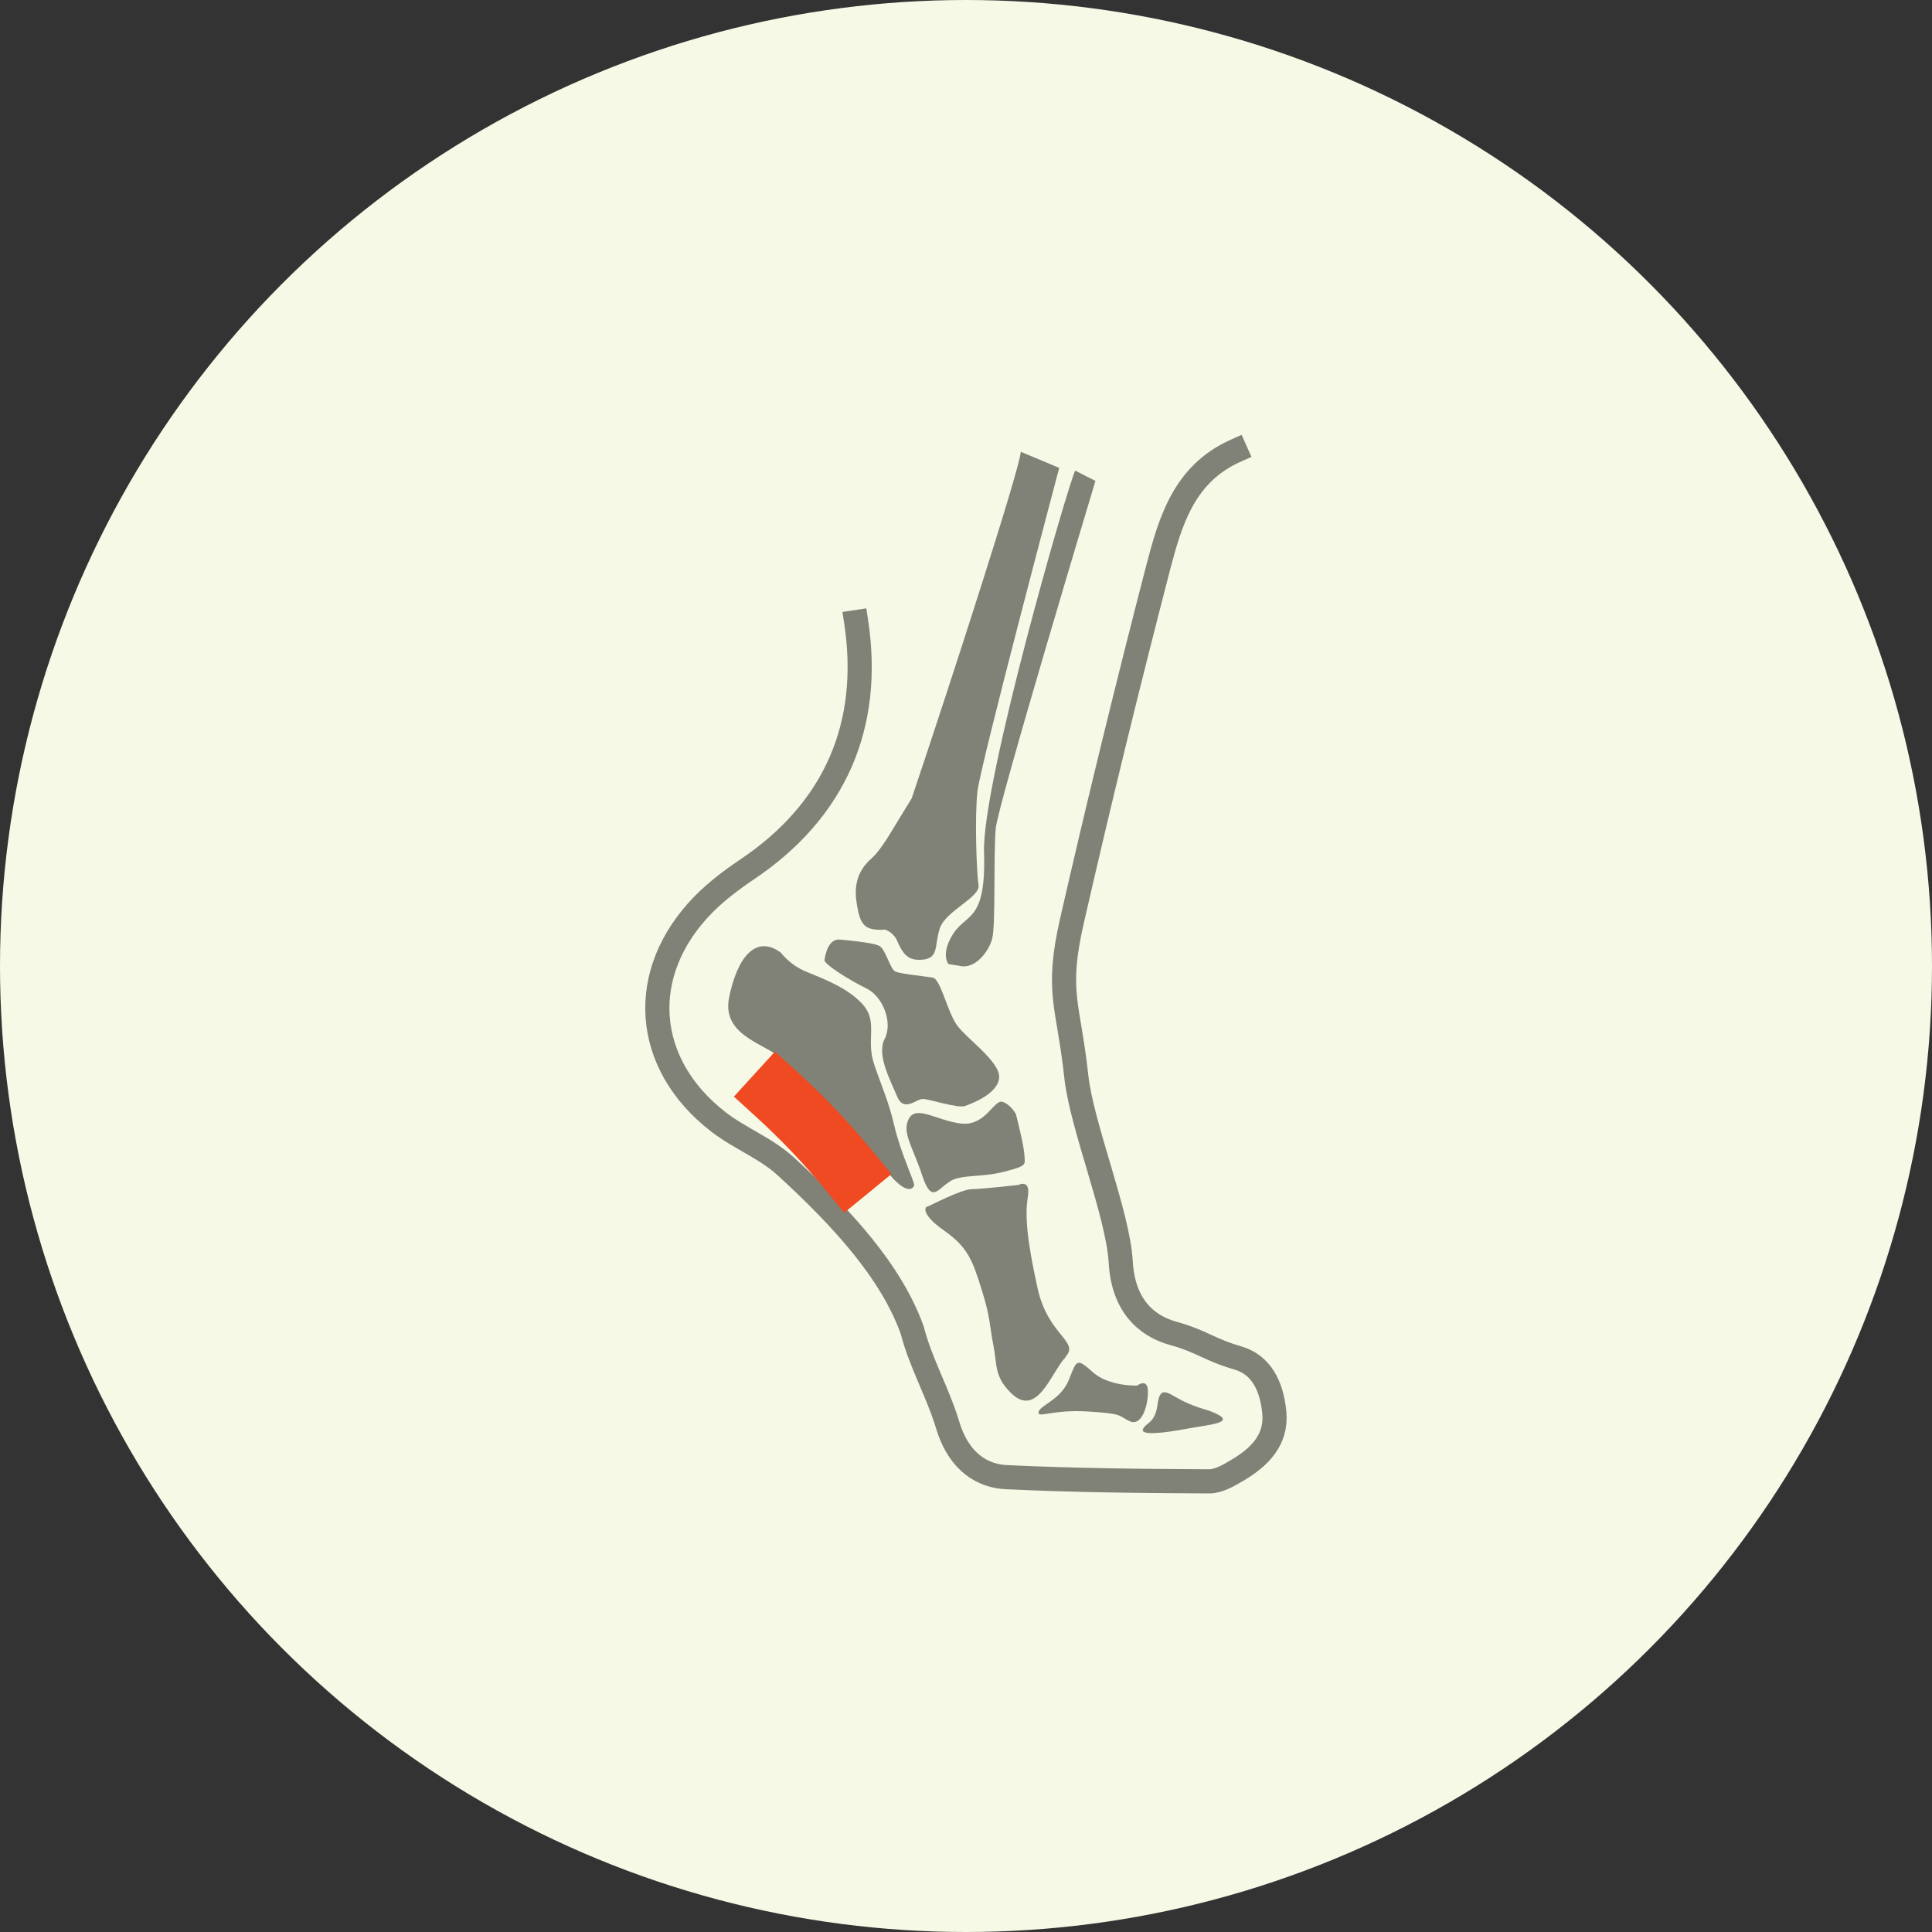 <svg viewBox="0 0 120 120" xmlns="http://www.w3.org/2000/svg" data-sanitized-data-name="Layer 2" data-name="Layer 2" id="Layer_2">
  <rect x="0" y="0" width="120" height="120" fill="#333333" stroke="none"/>
  <defs>
    <style>
      .cls-1 {
        fill: #f6f9e6;
      }

      .cls-1, .cls-2 {
        stroke-width: 0px;
      }

      .cls-3 {
        stroke: #f04a23;
        stroke-width: 3.79px;
      }

      .cls-3, .cls-4 {
        fill: none;
        stroke-linecap: square;
        stroke-linejoin: bevel;
      }

      .cls-4 {
        stroke: #818277;
        stroke-width: 1.5px;
      }

      .cls-2 {
        fill: #818277;
      }
    </style>
  </defs>
  <g data-sanitized-data-name="Layer 1" data-name="Layer 1" id="Layer_1-2">
    <g>
      <circle r="60" cy="60" cx="60" class="cls-1"></circle>
      <g>
        <g id="qBbaux">
          <path d="M76.74,28c-3.2,1.43-4.05,4.38-4.8,7.24-1.89,7.29-3.68,14.61-5.36,21.96-1.02,4.48-.21,5.18.27,9.65.33,3.08,2.59,8.54,2.76,11.53.15,2.68,1.56,3.97,3.27,4.44,1.77.49,2.22,1.01,3.99,1.52,1.43.41,2.12,1.69,2.28,3.4.16,1.71-.94,2.78-2.29,3.58-.54.32-1.17.69-1.75.69-4.19-.02-8.39-.06-12.58-.26-1.92-.09-3.11-1.39-3.66-3.21-.61-2.04-1.68-3.86-2.21-5.92-1.32-3.69-4.44-7.04-7.85-10.17-1.23-1.13-2.86-1.74-4.18-2.76-4.7-3.63-5.08-9.3-.93-13.52.8-.81,1.74-1.52,2.69-2.16,5.52-3.7,7.75-9,6.79-15.37" class="cls-4"></path>
        </g>
        <g>
          <path d="M59.21,57.99c-.82,1.28-.3,1.89-.3,1.89l.69.11c.93.24,1.81-.85,2.03-1.7.22-.84.07-5.35.22-6.86.15-1.51,6.19-21.56,6.19-21.56l-1.26-.64c-.47.98-5.79,19.37-5.66,23.7.14,4.33-1.09,3.78-1.91,5.06Z" class="cls-2"></path>
          <path d="M54.08,57.68h0s.01,0,.01,0c.23.07.51.09.89.06.25.09.51.27.7.6,0,0,0,0,0,0,.42,1,.76,1.33,1.59,1.27,1.07-.09.75-.85,1.1-1.94.35-1.09,2.53-1.94,2.41-2.69-.12-.75-.25-4.17-.07-5.82.18-1.64,5.08-20.1,5.08-20.1l-2.39-1c0,.9-4.52,14.85-6.77,21.52l-1.51,2.47c-.25.39-.65.97-.97,1.25-.51.45-1.16,1.22-.96,2.66.15,1.02.3,1.54.88,1.72Z" class="cls-2"></path>
          <path d="M53.81,61.39c1.03.5,1.66,2.12,1.14,3.13-.52,1.01.36,2.58.77,3.58.41,1,1.17.18,1.57.16.4-.02,2.19.61,2.67.43.48-.18,2.03-.77,2.1-1.76s-2.05-2.43-2.64-3.28c-.59-.85-1-2.85-1.49-2.93-.49-.08-1.98-.23-2.31-.37-.33-.14-.6-1.36-.99-1.59-.38-.23-2.46-.4-2.46-.4-.76-.07-.92,1.03-.96,1.27-.04.25,1.56,1.26,2.6,1.76Z" class="cls-2"></path>
          <path d="M59.02,73.36c.77-.43,1.88-.21,3.34-.58,1.46-.38,1.3-.41,1.27-1.03s-.53-2.55-.53-2.55c0,0-.29-.57-.82-.76s-1.04,1.48-2.52,1.35c-1.49-.14-2.83-1.18-3.3-.32-.47.86.22,1.72.82,3.54.6,1.82.98.79,1.75.36Z" class="cls-2"></path>
          <path d="M54.29,66.09c-.51-1.51.24-2.57-.65-3.64-.9-1.07-2.53-1.67-3.55-2.09-1.03-.42-1.58-1.18-1.58-1.18-1.58-1.18-2.74.32-3.23,2.81-.48,2.49,2.64,2.9,3.25,3.84.61.94,5.35,5.41,6.58,6.95,1.23,1.54,1.64,1.02,1.67.83.03-.19-.85-2.04-1.22-3.64-.37-1.59-.76-2.37-1.27-3.88Z" class="cls-2"></path>
          <path d="M66.17,84.29c.92-.99-1.06-1.29-1.72-4.26-.66-2.97-.8-4.54-.61-5.69s-.59-.74-.59-.74c0,0-2.19.25-2.88.26-.68,0-2.66,1.07-2.79,1.09-.12.02-.4.46,1.07,1.49,1.46,1.03,1.75,1.83,2.32,3.65s.47,2.16.74,3.52c.23,1.2.05,1.87,1.05,2.88,1.65,1.66,2.5-1.2,3.42-2.19Z" class="cls-2"></path>
          <path d="M70.64,86.06s-1.74.07-2.75-.82c-1.01-.89-1-.82-1.49.44-.49,1.26-1.81,1.6-1.89,2.02s.83-.17,3.07-.03c2.24.14,1.83.25,2.58.6.75.36,1.15-.96,1.14-1.84,0-.88-.67-.37-.67-.37Z" class="cls-2"></path>
          <path d="M75.13,87.63s-1.08-.28-1.92-.75c-.83-.47-1.17-.74-1.32.4-.15,1.13-.74,1.09-.9,1.49-.16.4,1.25.25,2.74-.03,1.49-.28,3.32-.37,1.4-1.11Z" class="cls-2"></path>
        </g>
        <path d="M48.26,67.99c1.59,1.45,3.08,3.01,4.44,4.67" class="cls-3"></path>
      </g>
    </g>
  </g>
</svg>